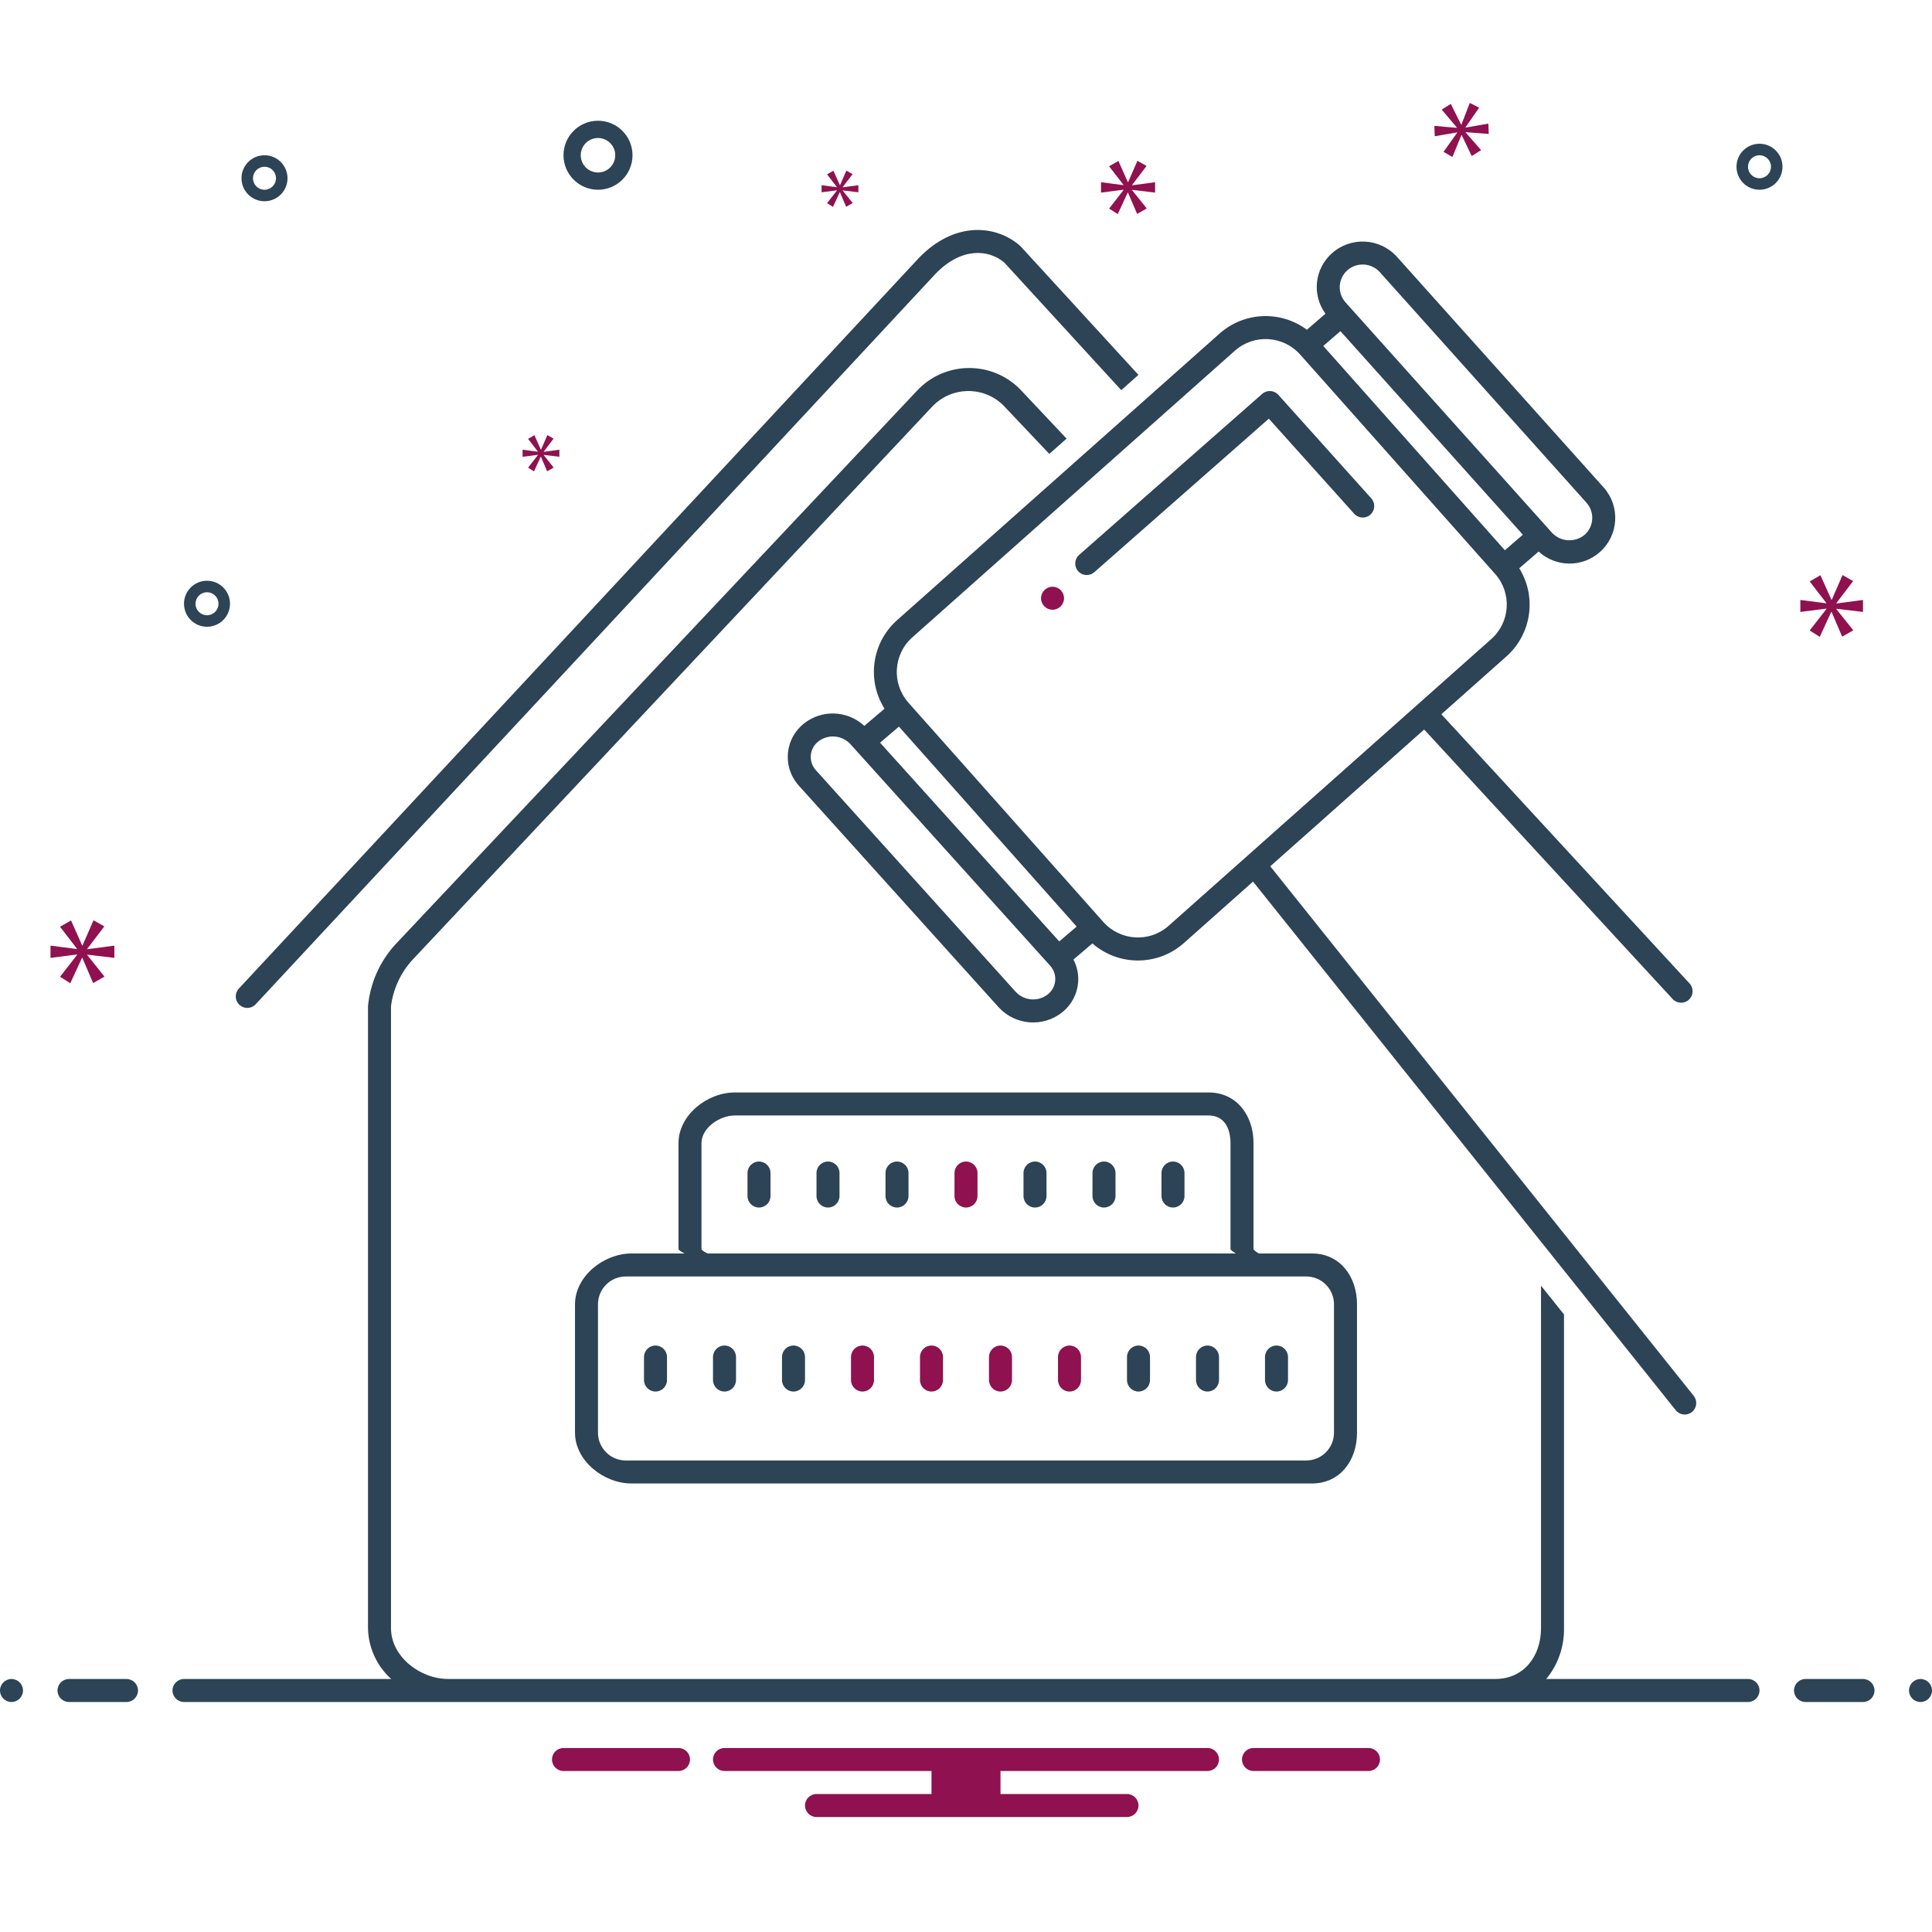 <svg xmlns="http://www.w3.org/2000/svg" id="Layer_1" viewBox="0 0 168 168"><defs><style>      .st0 {        fill: #8f114f;      }      .st1 {        fill: #2d4356;      }    </style></defs><g><path class="st1" d="M21.5,87.645c.278 0.0.543-.115.732-.318l59.127-63.528c2.222-2.298,4.591-2.142,5.973-.966l10.167,11.094,1.496-1.329-10.227-11.159c-.025-.027-.051-.052-.078-.076-2.021-1.772-5.627-2.201-8.781,1.06l-59.141,63.541c-.376.404-.354,1.037.05,1.413.185.172.429.268.682.268Z"></path><path class="st1" d="M94.5,50.002c.243 0.0.478-.088.66-.249l15.173-13.346,7.422,8.266c.369.411,1.001.445,1.412.076.411-.369.445-1.001.076-1.412l-8.083-9.003c-.367-.408-.993-.445-1.405-.083l-15.917,14c-.415.365-.455.997-.091,1.411.19.216.464.34.752.34l-0-0Z"></path><path class="st1" d="M50,113.419v11.168c0,2.429,2.487,4.411,4.916,4.411h59.169c2.429,0,3.915-1.982,3.915-4.411v-11.168c0-2.429-1.487-4.421-3.915-4.421h-4.623c.014,0-.462-.255-.462-.391v-9.209c0-2.417-1.478-4.4-3.896-4.4h-41.208c-2.418,0-4.896,1.983-4.896,4.4v9.209c0,.136.524.391.538.391h-4.623c-2.429-0-4.916,1.992-4.916,4.421ZM61,99.398c0-1.321,1.575-2.4,2.896-2.4h41.208c1.321,0,1.896,1.079,1.896,2.4v9.209c0,.135.487.391.465.391h-45.931c-.022,0-.535-.256-.535-.391l-0-9.209ZM113.584,110.998c1.334 0,2.415,1.082,2.415,2.416v11.168c0,1.334-1.081,2.416-2.415,2.416h-59.169c-1.334-0-2.416-1.082-2.416-2.416v-11.168c0-1.334,1.081-2.416,2.416-2.416h59.169Z"></path><path class="st1" d="M57,121.003c.552 0.0 1-.447,1-.999v-2.001c0-.552-.448-1-1-1s-1,.448-1,1v2c-0.0.552.447 1.0 1,1h0Z"></path><path class="st1" d="M63,121.003c.552 0.0 1-.447,1-.999v-2.001c0-.552-.448-1-1-1s-1,.448-1,1v2c-0.0.552.447 1.0 1,1h0Z"></path><path class="st1" d="M69,121.003c.552 0.0 1-.447,1-.999v-2.001c0-.552-.448-1-1-1s-1,.448-1,1v2c-0.0.552.447 1.0 1,1h0Z"></path><path class="st1" d="M99,121.003c.552 0.0 1-.447,1-.999v-2.001c0-.552-.448-1-1-1s-1,.448-1,1v2c-0.0.552.447 1.0 1,1h0Z"></path><path class="st1" d="M105,121.003c.552 0.0 1-.447,1-.999v-2.001c0-.552-.448-1-1-1s-1,.448-1,1v2c-0.0.552.447 1.0 1,1h0Z"></path><path class="st1" d="M111,121.003c.552 0.0 1-.447,1-.999v-2.001c0-.552-.448-1-1-1s-1,.448-1,1v2c-0.0.552.447 1.0 1,1h0Z"></path><path class="st1" d="M66,105.003c.552 0.0 1-.447,1-.999v-2.001c0-.552-.448-1-1-1s-1,.448-1,1v2c-0.0.552.447 1.0 1,1h0Z"></path><path class="st1" d="M72,105.003c.552 0.0 1-.447,1-.999v-2.001c0-.552-.448-1-1-1s-1,.448-1,1v2c-0.0.552.447 1.0 1,1h0Z"></path><path class="st1" d="M78,105.003c.552 0.0 1-.447,1-.999v-2.001c0-.552-.448-1-1-1s-1,.448-1,1v2c-0.0.552.447 1.0 1,1h0Z"></path><path class="st1" d="M90,105.003c.552 0.0 1-.447,1-.999v-2.001c0-.552-.448-1-1-1s-1,.448-1,1v2c-0.0.552.447 1.0 1,1h0Z"></path><path class="st1" d="M96,105.003c.552 0.0 1-.447,1-.999v-2.001c0-.552-.448-1-1-1s-1,.448-1,1v2c-0.0.552.447 1.0 1,1h0Z"></path><path class="st1" d="M102,105.003c.552 0.0 1-.447,1-.999v-2.001c0-.552-.448-1-1-1s-1,.448-1,1v2c-0.0.552.447 1.0 1,1h0Z"></path><path class="st1" d="M76.916,61.625l-1.757,1.496c-1.461-1.359-3.697-1.445-5.257-.201-1.604,1.275-1.871,3.608-.596,5.212.05.063.102.124.155.183l17.374,19.269c1.44,1.578,3.855,1.773,5.529.446.803-.64,1.306-1.584,1.388-2.608.052-.686-.09-1.373-.41-1.982l1.647-1.404c2.279,1.99,5.682,1.98,7.949-.024l6.022-5.352,36.758,45.97c.346.431.976.5,1.407.154.43-.345.499-.973.156-1.404l-36.823-46.05-.574.51,13.956-12.403,21.607,23.435c.374.406,1.007.432,1.413.058s.432-1.007.058-1.413h0l-21.583-23.408,5.674-5.043c2.172-1.947,2.636-5.171,1.1-7.651l1.685-1.455c1.506,1.382,3.815,1.397,5.338.035,1.636-1.462,1.777-3.973.315-5.609-.002-.003-.004-.005-.007-.008l-17.979-20.061c-1.48-1.626-3.992-1.759-5.636-.299-1.517,1.346-1.763,3.624-.568,5.262l-1.614,1.394c-2.285-1.698-5.448-1.564-7.581.322l-28.07,24.946c-2.184,1.957-2.638,5.204-1.075,7.685ZM91.107,86.472c-.846.659-2.056.56-2.785-.227l-17.374-19.268c-.638-.697-.589-1.779.107-2.416.032-.03.066-.058.1-.085.846-.658,2.055-.561,2.786.224l17.374,19.27c.638.698.589,1.781-.109,2.418-.032.029-.065.057-.099.084h0ZM92.108,81.862l-15.581-17.281,1.641-1.398,15.454,17.389-1.513,1.29ZM117.156,23.507c.822-.727,2.075-.662,2.818.146l17.979,20.061c.727.811.659,2.057-.152,2.784-.001.001-.001.001-.002.002-.833.694-2.06.631-2.817-.145l-17.98-20.062c-.726-.811-.658-2.058.153-2.785l0.0 0ZM116.56,28.795l15.864,17.701-1.566,1.353-15.79-17.766,1.492-1.288ZM107.39,30.488c1.658-1.461,4.184-1.312,5.659.334l16.964,19.087c1.469,1.655,1.32,4.187-.333,5.659l-28.071,24.947c-1.658,1.461-4.184,1.312-5.659-.333l-16.964-19.089c-1.461-1.658-1.312-4.184.334-5.659l28.07-24.946Z"></path><path class="st1" d="M153,12.5c-1.105,0-2,.895-2,2s.895,2,2,2,2-.895,2-2c-.001-1.104-.896-1.999-2-2ZM153,15.5c-.552,0-1-.448-1-1s.448-1,1-1,1,.448,1,1c-.001.552-.448.999-1,1Z"></path><path class="st1" d="M52,16.5c1.657,0,3-1.343,3-3s-1.343-3-3-3-3,1.343-3,3c.002,1.656,1.344,2.998,3,3ZM52,12c.828,0,1.5.672,1.5,1.5s-.672,1.5-1.5,1.5-1.5-.672-1.5-1.5c.001-.828.672-1.499,1.5-1.5Z"></path><path class="st1" d="M18,54.5c1.105,0,2-.895,2-2s-.895-2-2-2-2,.895-2,2c.001,1.104.896,1.999,2,2ZM18,51.5c.552,0,1,.448,1,1s-.448,1-1,1-1-.448-1-1c.001-.552.448-.999,1-1Z"></path><path class="st1" d="M23,17.5c1.105,0,2-.895,2-2,0-1.105-.895-2-2-2s-2,.895-2,2c.001,1.104.896,1.999,2,2ZM23,14.5c.552,0,1,.448,1,1,0,.552-.448,1-1,1s-1-.448-1-1c.001-.552.448-.999,1-1Z"></path><path class="st1" d="M152,146h-17.547c1.024-1.237,1.573-2.8,1.547-4.406v-27.294l-2-2.501v29.795c0,2.431-1.502,4.403-3.964,4.403h-39.649l-.012.002h-11.49l-.012-.002h-39.908c-2.462,0-4.965-1.973-4.965-4.403v-54.092c.186-1.492.828-2.891,1.837-4.005l45.217-48.131c1.637-1.742,4.375-1.827,6.117-.191.024.023.048.046.072.069l4.002,4.226,1.503-1.329-4.043-4.29c-2.41-2.443-6.343-2.469-8.786-.06-.069.068-.136.137-.201.208l-45.341,48.13c-1.356,1.484-2.191,3.371-2.377,5.373v54.092c.034,1.686.766,3.281,2.022,4.406h-18.022c-.552,0-1,.448-1,1s.448,1,1,1h68.488l.012.003.012-.003h67.488c.552,0,1-.448,1-1s-.448-1-1-1Z"></path><path class="st1" d="M11,146h-5c-.552,0-1,.448-1,1s.448,1,1,1h5c.552,0,1-.448,1-1s-.448-1-1-1Z"></path><circle class="st1" cx="1" cy="147" r="1"></circle><path class="st1" d="M162,146h-5c-.552,0-1,.448-1,1s.448,1,1,1h5c.552,0,1-.448,1-1s-.448-1-1-1Z"></path><circle class="st1" cx="167" cy="147" r="1"></circle></g><circle class="st0" cx="91.525" cy="52.021" r="1"></circle><path class="st0" d="M74,118.003v2c0,.552.448,1,1,1s1-.448,1-1v-2c0-.552-.448-1-1-1s-1,.448-1,1Z"></path><path class="st0" d="M81,121.003c.552 0.0 1-.447,1-.999v-2.001c0-.552-.448-1-1-1s-1,.448-1,1v2c-0.0.552.447 1.0 1,1h0Z"></path><path class="st0" d="M87,121.003c.552 0.0 1-.447,1-.999v-2.001c0-.552-.448-1-1-1s-1,.448-1,1v2c-0.0.552.447 1.0 1,1h0Z"></path><path class="st0" d="M92,118.003v2c0,.552.448,1,1,1s1-.448,1-1v-2c0-.552-.448-1-1-1s-1,.448-1,1Z"></path><path class="st0" d="M84,105.003c.552 0.0 1-.447,1-.999v-2.001c0-.552-.448-1-1-1s-1,.448-1,1v2c-0.0.552.447 1.0 1,1h0Z"></path><path class="st0" d="M7.583,82.511l1.487-1.955-.939-.532-.954,2.19h-.032l-.97-2.175-.955.548,1.471,1.909v.031l-2.3-.297v1.064l2.316-.297v.031l-1.487,1.908.892.564,1.018-2.206h.03l.939,2.19.986-.563-1.502-1.878v-.031l2.362.282v-1.064l-2.362.312 0-.031Z"></path><path class="st0" d="M47.281,39.575v-.018l1.36.163v-.613l-1.36.18v-.018l.856-1.126-.54-.306-.55,1.261h-.018l-.558-1.253-.551.316.848,1.099v.018l-1.325-.171v.613l1.334-.171v.018l-.857,1.099.514.324.586-1.27h.018l.54,1.261.568-.324-.865-1.082Z"></path><path class="st0" d="M72.777,16.567l-.857,1.099.514.324.586-1.27h.018l.54,1.261.568-.324-.865-1.082v-.018l1.36.163v-.613l-1.36.18v-.018l.856-1.126-.54-.306-.55,1.261h-.018l-.558-1.253-.551.316.848,1.099v.018l-1.325-.171v.613l1.334-.171v.018Z"></path><path class="st0" d="M162,53.213v-1.043l-2.317.307v-.031l1.459-1.918-.921-.522-.936,2.148h-.032l-.951-2.133-.937.538,1.443,1.872v.031l-2.256-.292v1.043l2.271-.291v.031l-1.458,1.872.875.553.998-2.165h.03l.921,2.149.967-.552-1.473-1.842v-.031l2.317.276Z"></path><path class="st0" d="M97.702,16.523l-1.258,1.615.754.477.862-1.867h.025l.795,1.853.834-.476-1.271-1.589v-.027l1.999.239v-.9l-1.999.264v-.026l1.258-1.655-.794-.45-.808,1.853h-.026l-.821-1.84-.808.464,1.245,1.615v.026l-1.947-.251v.9l1.96-.252v.027Z"></path><path class="st0" d="M129.421,10.749l-1.986.349-.001-.027,1.187-1.706-.813-.416-.728,1.885-.027.001-.897-1.803-.788.497,1.312,1.561.001.026-1.956-.169.038.899,1.947-.333.001.026-1.188,1.666.774.445.781-1.901.026-.001.872,1.818.814-.511-1.337-1.534-.001-.027,2.007.154-.038-.899Z"></path><path class="st0" d="M105,152h-42c-.552,0-1,.448-1,1s.448,1,1,1h18v2h-10c-.552,0-1,.448-1,1s.448,1,1,1h27c.552,0,1-.448,1-1s-.448-1-1-1h-11v-2h18c.552,0,1-.448,1-1s-.448-1-1-1Z"></path><path class="st0" d="M119,152h-10c-.552,0-1,.448-1,1s.448,1,1,1h10c.552,0,1-.448,1-1s-.448-1-1-1Z"></path><path class="st0" d="M59,152h-10c-.552,0-1,.448-1,1s.448,1,1,1h10c.552,0,1-.448,1-1s-.448-1-1-1Z"></path></svg>